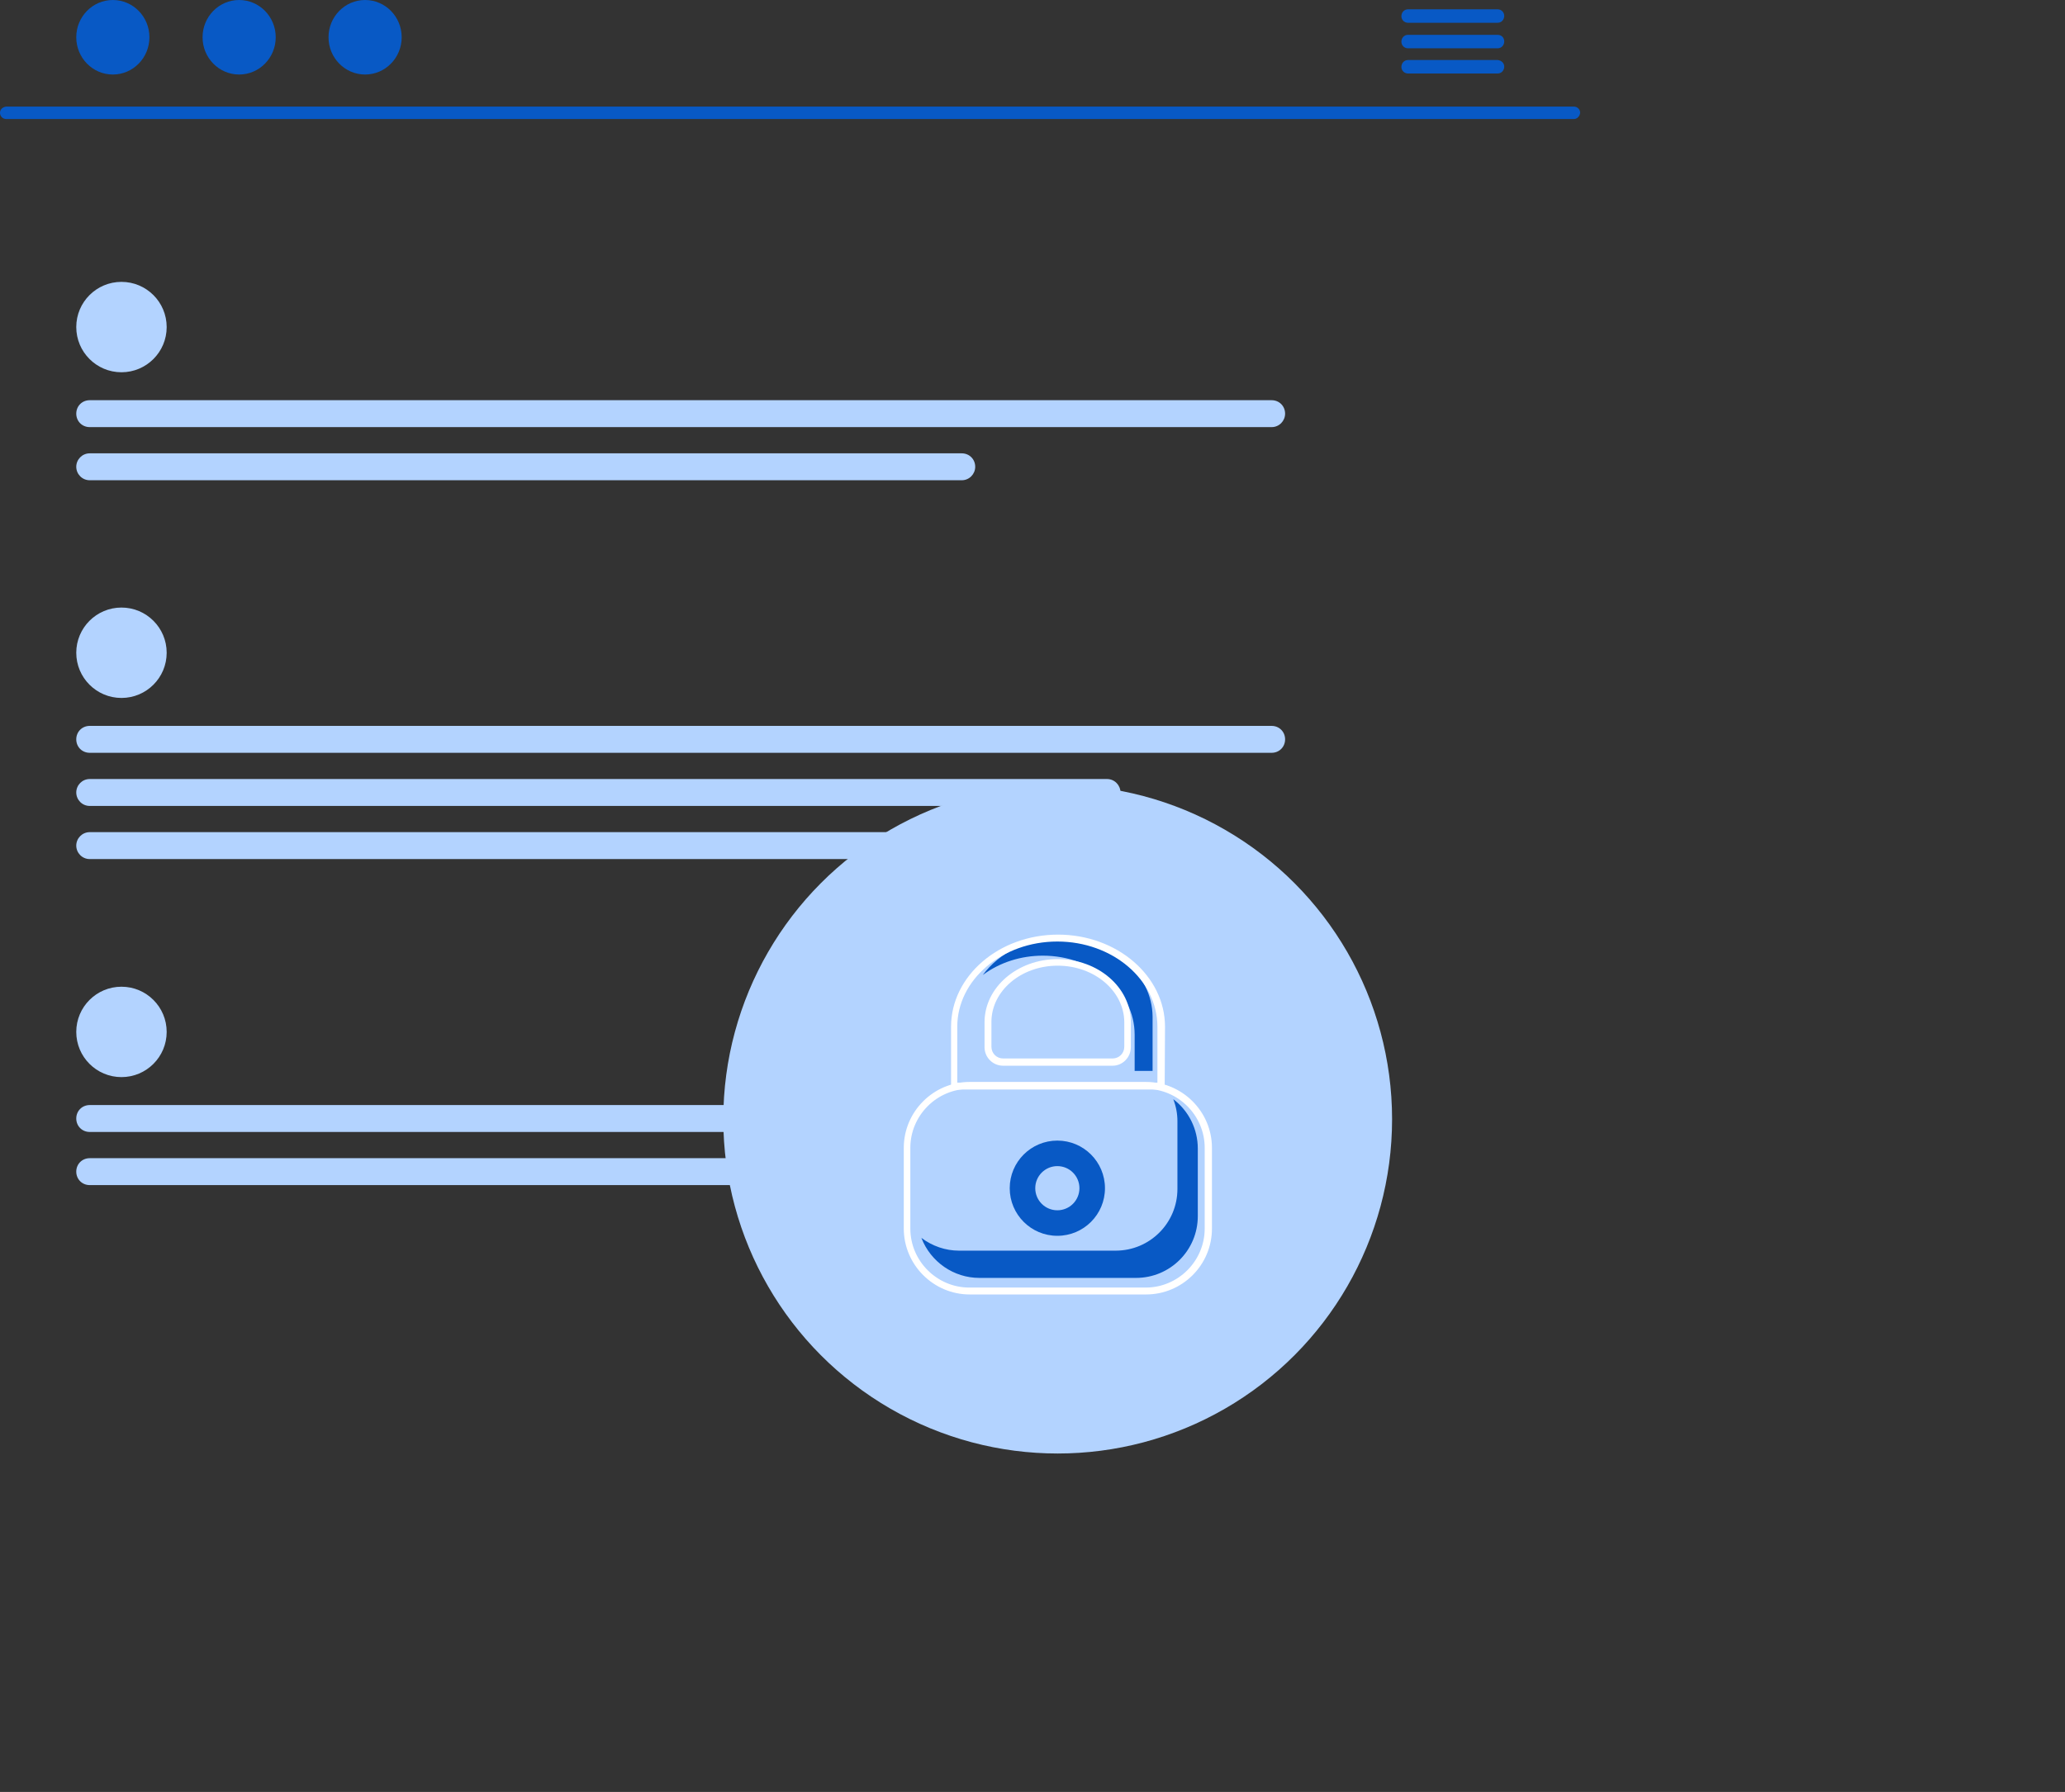 <?xml version="1.0" encoding="utf-8"?>
<!-- Generator: Adobe Illustrator 28.3.0, SVG Export Plug-In . SVG Version: 6.00 Build 0)  -->
<svg version="1.1" id="Layer_1" xmlns="http://www.w3.org/2000/svg" xmlns:xlink="http://www.w3.org/1999/xlink" x="0px" y="0px"
	 viewBox="0 0 598.4 519.4" style="enable-background:new 0 0 598.4 519.4;" xml:space="preserve">
<rect x="0" y="0" width="598.4" height="519.4" fill="#333333" stroke="none"/>
<style type="text/css">
	.st0{fill:#0859C5;}
	.st1{fill:#B3D3FF;}
	.st2{fill:#FFFFFF;}
</style>
<path class="st0" d="M456.1,34.5H1.8c-1,0-1.8-0.8-1.8-1.8c0-1,0.8-1.7,1.8-1.8h454.3c1,0,1.8,0.8,1.8,1.8
	C457.8,33.7,457,34.5,456.1,34.5z"/>
<ellipse class="st0" cx="32.7" cy="10.8" rx="10.6" ry="10.8"/>
<ellipse class="st0" cx="69.3" cy="10.8" rx="10.6" ry="10.8"/>
<ellipse class="st0" cx="105.8" cy="10.8" rx="10.6" ry="10.8"/>
<path class="st0" d="M434,2.7h-26c-1.1,0-1.9,0.9-1.9,2c0,1.1,0.9,1.9,1.9,1.9h26c1.1,0,1.9-0.9,1.9-2C435.9,3.6,435.1,2.7,434,2.7z
	"/>
<path class="st0" d="M434,10.1h-26c-1.1,0-1.9,0.9-1.9,2c0,1.1,0.9,1.9,1.9,1.9h26c1.1,0,1.9-0.9,1.9-2
	C435.9,10.9,435.1,10.1,434,10.1z"/>
<path class="st0" d="M434,17.4h-26c-1.1,0-1.9,0.9-1.9,2c0,1.1,0.9,1.9,1.9,1.9h26c1.1,0,1.9-0.9,1.9-2
	C435.9,18.3,435.1,17.5,434,17.4z"/>
<circle class="st1" cx="35.2" cy="94.8" r="13.1"/>
<path class="st1" d="M368.5,123.8H26c-2.2,0-3.9-1.7-3.9-3.9c0-2.2,1.7-3.9,3.9-3.9l0,0h342.5c2.2,0,3.9,1.7,3.9,3.9
	C372.4,122,370.7,123.8,368.5,123.8z"/>
<path class="st1" d="M278.7,139.2H26c-2.2,0-3.9-1.8-3.9-3.9c0-2.1,1.7-3.9,3.9-3.9h252.7c2.2,0,3.9,1.7,3.9,3.9
	C282.6,137.4,280.9,139.2,278.7,139.2C278.7,139.2,278.7,139.2,278.7,139.2z"/>
<circle class="st1" cx="35.2" cy="299.1" r="13.1"/>
<path class="st1" d="M368.5,328.1H26c-2.2,0-3.9-1.7-3.9-3.9c0-2.2,1.7-3.9,3.9-3.9l0,0h342.5c2.3,0.1,4,1.9,4.1,4.2
	C372.5,326.6,370.7,328.2,368.5,328.1C368.5,328.1,368.5,328.1,368.5,328.1z"/>
<path class="st1" d="M278.7,343.5H26c-2.2,0-3.9-1.7-3.9-3.9s1.7-3.9,3.9-3.9h252.7c2.2,0,3.9,1.7,3.9,3.9S280.8,343.5,278.7,343.5z
	"/>
<circle class="st1" cx="35.2" cy="189.2" r="13.1"/>
<path class="st1" d="M368.5,218.2H26c-2.2,0-3.9-1.7-3.9-3.9c0-2.2,1.7-3.9,3.9-3.9l0,0h342.5c2.2,0,3.9,1.7,3.9,3.9
	C372.4,216.5,370.7,218.2,368.5,218.2z"/>
<path class="st1" d="M320.8,233.6H26c-2.2,0-3.9-1.8-3.9-3.9c0-2.1,1.7-3.9,3.9-3.9h294.8c2.2,0,3.9,1.8,3.9,3.9
	C324.7,231.9,323,233.6,320.8,233.6z"/>
<path class="st1" d="M300.8,249H26c-2.2,0-3.9-1.8-3.9-3.9c0-2.1,1.7-3.9,3.9-3.9h274.8c2.2,0,3.9,1.7,3.9,3.9
	C304.7,247.3,303,249,300.8,249C300.8,249,300.8,249,300.8,249z"/>
<circle class="st1" cx="306.5" cy="324.4" r="96.9"/>
<circle class="st0" cx="306.4" cy="344.4" r="13.8"/>
<circle class="st1" cx="306.4" cy="344.4" r="6.4"/>
<path class="st2" d="M332.1,375.2h-51.1c-10.5,0-19.1-8.6-19.1-19.1v-23.4c0-10.5,8.6-19.1,19.1-19.1h51.1
	c10.5,0,19.1,8.6,19.1,19.1v23.4C351.2,366.7,342.6,375.2,332.1,375.2z M280.9,315.6c-9.4,0-17.1,7.7-17.1,17.1v23.4
	c0,9.4,7.7,17.1,17.1,17.1h51.1c9.4,0,17.1-7.7,17.1-17.1v-23.4c0-9.4-7.7-17.1-17.1-17.1H280.9z"/>
<path class="st0" d="M277.9,362.5h45.4c9.9,0,17.9-8,17.9-17.9v0v-19.6c0-2.2-0.4-4.3-1.2-6.4c4.5,3.4,7.1,8.7,7.1,14.3v19.6
	c0,9.9-8,17.9-17.9,17.9h0h-45.4c-7.4,0-14.1-4.6-16.8-11.6C270.2,361.2,274,362.5,277.9,362.5z"/>
<path class="st0" d="M307.3,271.9c-9.5,0-17.8,4.3-22.5,10.7c5-3.7,11.1-5.6,17.4-5.6c14.7,0,26.6,10.3,26.6,22.9v10.5h5.2v-15.7
	C333.9,282.1,322,271.9,307.3,271.9z"/>
<path class="st2" d="M337.5,315.8h-61.9v-18.2c0-14.7,13.9-26.7,31-26.7s31,12,31,26.7L337.5,315.8z M277.5,313.8h57.9v-16.2
	c0-13.6-13-24.7-29-24.7s-29,11.1-29,24.7V313.8z"/>
<path class="st2" d="M322.4,308.9h-31.7c-3,0-5.4-2.4-5.4-5.4v-7.2c0-10.1,9.5-18.3,21.2-18.3s21.2,8.2,21.2,18.3v7.2
	C327.7,306.5,325.3,308.9,322.4,308.9z M306.5,279.9c-10.6,0-19.2,7.3-19.2,16.3v7.2c0,1.9,1.5,3.4,3.4,3.4h31.7
	c1.9,0,3.4-1.5,3.4-3.4v-7.2C325.7,287.2,317.1,279.9,306.5,279.9L306.5,279.9z"/>
</svg>
